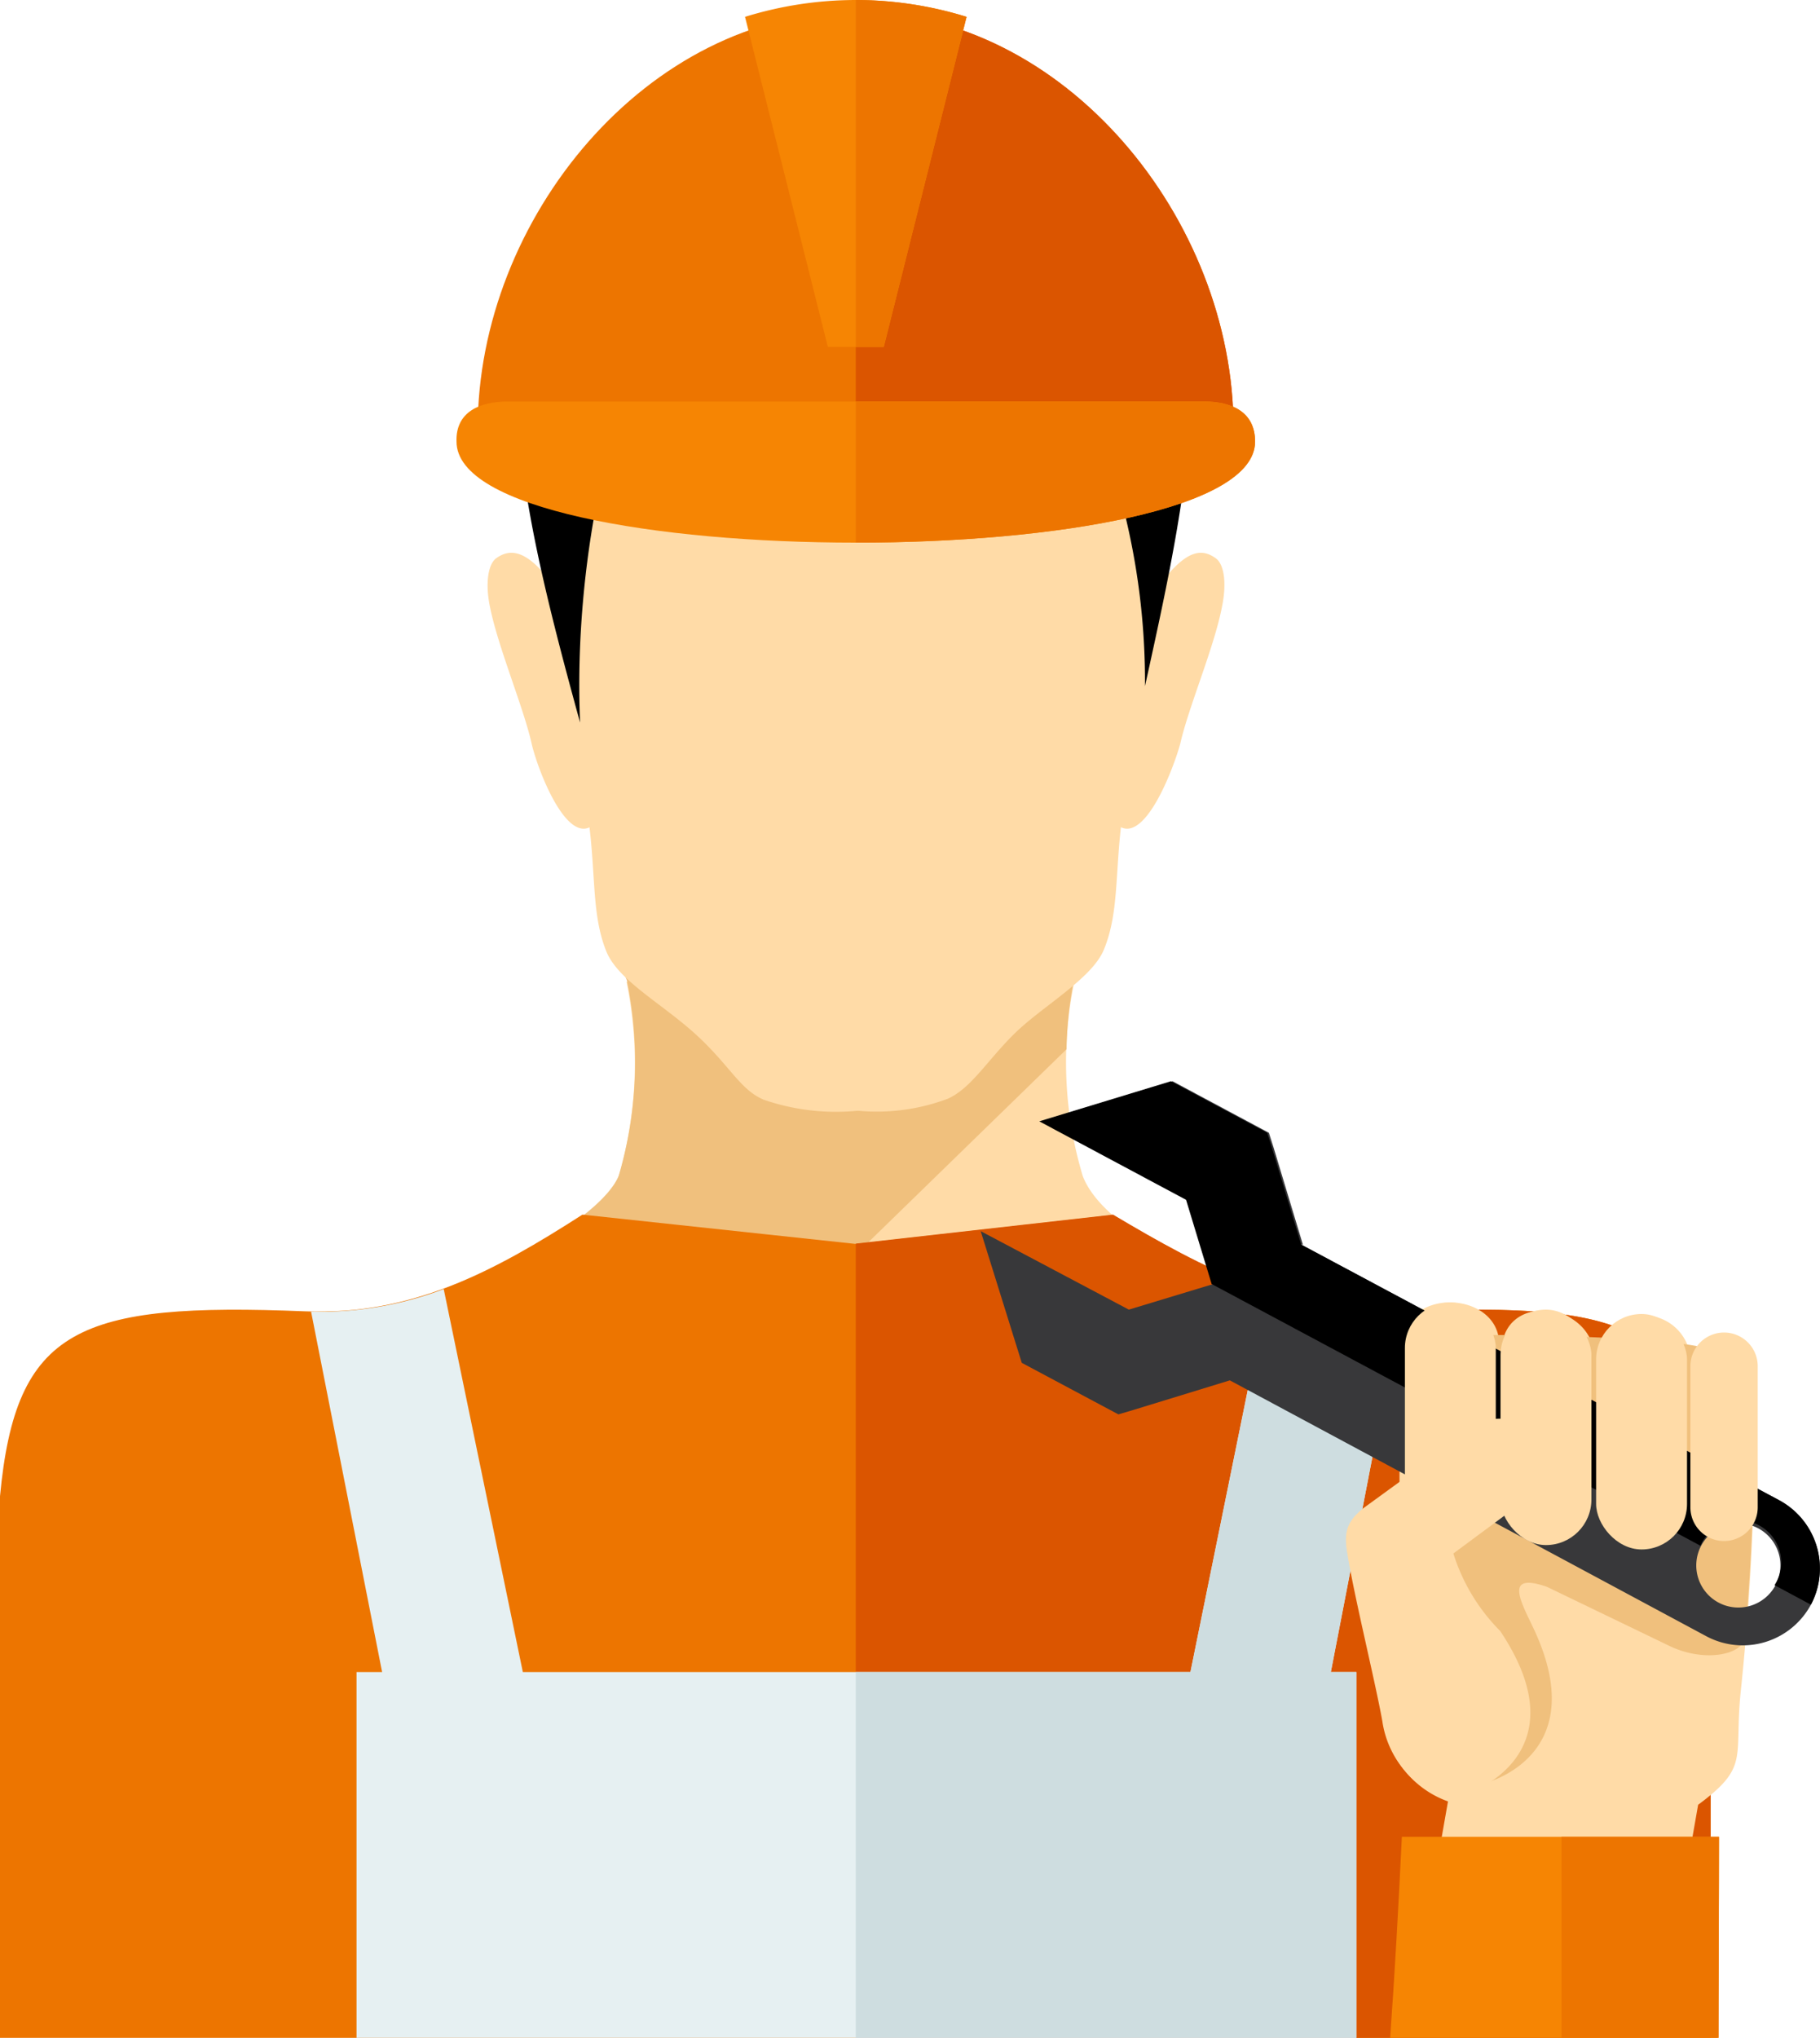 <svg id="Layer_1" data-name="Layer 1" xmlns="http://www.w3.org/2000/svg" viewBox="0 0 54.06 60.5"><defs><style>.cls-1,.cls-10{fill:#ffdba7;}.cls-1,.cls-2,.cls-3,.cls-4,.cls-5,.cls-6,.cls-7,.cls-8,.cls-9{fill-rule:evenodd;}.cls-2{fill:#f0c07d;}.cls-3{fill:#ed7500;}.cls-4{fill:#db5500;}.cls-6{fill:#f68503;}.cls-7{fill:#e6f0f2;}.cls-8{fill:#cedde0;}.cls-9{fill:#38383a;}</style></defs><path class="cls-1" d="M67.63,192.16c.8,2.12,6.26,4.13,8.69,4,6.74-.29,8.23.56,8.53,6.67,0,.26,0,1,0,2.07a33,33,0,0,1-11.6,8H48.48a33.06,33.06,0,0,1-10.77-7.12c0-1.32,0-2.29,0-2.58.23-5.81,1.41-7,6.74-7,.55,0,1.16-.07,1.8,0,2.12.09,7.42-2.43,8-4a12,12,0,0,0,.24-5.8l6.44.13,6.45-.13A11.74,11.74,0,0,0,67.63,192.16Z" transform="translate(-35.47 -157.25)"/><path class="cls-1" d="M67.22,192.16c.8,2.12,6.26,4.13,8.69,4,6.74-.29,8.23.56,8.53,6.67,0,.26,0,1,0,2.07a33,33,0,0,1-11.6,8H48.07a33.06,33.06,0,0,1-10.77-7.12c0-1.32,0-2.29,0-2.58.23-5.85,1.46-7,6.9-6.92.51,0,1-.1,1.64-.08,2.12.09,7.42-2.43,8-4a12,12,0,0,0,.24-5.8l6.45.13,6.44-.13A11.74,11.74,0,0,0,67.22,192.16Z" transform="translate(-35.47 -157.25)"/><path class="cls-2" d="M48.4,195.64c2.32-.81,5-2.38,5.45-3.49a12,12,0,0,0,.24-5.8l-.26-.63,6.71.76,6.85-.25a11.61,11.61,0,0,0-.24,2.17l-12,11.68Z" transform="translate(-35.47 -157.25)"/><path class="cls-1" d="M53.42,181.27l.37-4.45a10.29,10.29,0,0,1-1.48-1.61c-.94-1.47-1.54-1.8-2.11-1.38-.23.18-.32.73-.18,1.42.24,1.21,1,3,1.24,4.07C51.45,180.17,52.57,183.08,53.42,181.27Z" transform="translate(-35.47 -157.25)"/><path class="cls-1" d="M68.33,181.27,68,176.82a9.82,9.82,0,0,0,1.48-1.61c1-1.47,1.54-1.8,2.11-1.38.24.18.32.73.18,1.42-.23,1.21-1,3-1.24,4.07C70.3,180.17,69.19,183.08,68.33,181.27Z" transform="translate(-35.47 -157.25)"/><path class="cls-1" d="M61,190.23h-.1a6.58,6.58,0,0,1-2.74-.33c-.7-.29-1-1-2-1.92s-2.3-1.6-2.67-2.46c-.49-1.19-.29-2.49-.6-4.33-.25-1.46-.94-2.76-1-4.23s.17.07.12-1.72a23.75,23.75,0,0,1,.11-4.42c.81-4.64,6.61-6.06,10.6-5.47a10,10,0,0,1,5.19,2.28,5.24,5.24,0,0,1,1.71,3.16,23.55,23.55,0,0,1,.12,4.41c0,1.78.21.12.12,1.7s-.76,2.76-1,4.22c-.3,1.83-.11,3.13-.6,4.32-.35.86-1.82,1.68-2.64,2.48s-1.3,1.64-2,1.95A6,6,0,0,1,61,190.23Z" transform="translate(-35.47 -157.25)"/><path class="cls-3" d="M77.22,196.18c6.74-.27,8.58.45,9.06,5.49,0,.21,0,13.12,0,16.08H35.47c0-2.94,0-15.88,0-16.08.47-5,2.32-5.76,9.06-5.49,3.19.13,5.64-1.2,8.24-2.87l8.12.87,7.64-.86C71.19,194.89,73.83,196.32,77.22,196.18Z" transform="translate(-35.47 -157.25)"/><path class="cls-4" d="M77.22,196.18c6.74-.27,8.58.45,9.06,5.49,0,.21,0,13.12,0,16.08H60.89V194.17h0l7.64-.86C71.19,194.89,73.83,196.32,77.22,196.18Z" transform="translate(-35.47 -157.25)"/><path class="cls-5" d="M54.36,168.52c-.62.75-1.87,5.26-1.66,10.18C50.58,171,49.44,165.52,54,162.06c6-4.53,13.55-.93,13.92.12,4.44,2.46,2.9,9.35,1.56,15.44a21,21,0,0,0-2.21-9.51c-.37-.35-.79-.56-1.12-.42C52.31,173.51,54.92,167.86,54.36,168.52Z" transform="translate(-35.47 -157.25)"/><path class="cls-3" d="M60.89,157.6c6.2,0,11.22,6.16,11.22,12.36H49.66C49.66,163.76,54.69,157.6,60.89,157.6Z" transform="translate(-35.47 -157.25)"/><path class="cls-4" d="M60.89,157.6c6.2,0,11.22,6.16,11.22,12.36H60.89Z" transform="translate(-35.47 -157.25)"/><path class="cls-6" d="M60.89,157.25a11.15,11.15,0,0,1,3.29.5l-2.46,9.8H60.06l-2.46-9.8A11.15,11.15,0,0,1,60.89,157.25Z" transform="translate(-35.47 -157.25)"/><path class="cls-3" d="M60.89,157.25a11.15,11.15,0,0,1,3.29.5l-2.46,9.8h-.83Z" transform="translate(-35.47 -157.25)"/><path class="cls-6" d="M50.55,169.17H71.23c.83,0,1.52.31,1.52,1.19,0,4-23.72,4-23.72,0C49,169.48,49.72,169.17,50.55,169.17Z" transform="translate(-35.47 -157.25)"/><path class="cls-3" d="M60.89,169.17H71.23c.83,0,1.52.31,1.52,1.19,0,2-5.93,3-11.86,3Z" transform="translate(-35.47 -157.25)"/><path class="cls-7" d="M46.06,206.89h.76l-2.11-10.7a10.33,10.33,0,0,0,3.94-.67L51,206.89H70.83l2.3-11.31a11.19,11.19,0,0,0,3.94.61L75,206.89h.76v10.86H46.06Z" transform="translate(-35.47 -157.25)"/><path class="cls-8" d="M60.89,206.89h9.94l2.3-11.31a11.19,11.19,0,0,0,3.94.61L75,206.89h.76v10.86H60.89Z" transform="translate(-35.47 -157.25)"/><path class="cls-1" d="M80,197.15h.09c.22-1.51,2.59-1.21,2.74.31h.1a1.39,1.39,0,0,1,2.75.06h.12v0c.46-.91,1.77-.42,1.78,1a74.87,74.87,0,0,1-.41,9c-.19,1.94.27,2.18-1.26,3.31l-1.21,6.9H77.25l1.23-7a2.91,2.91,0,0,1-1.9-2.32l-.93-4.69a1.22,1.22,0,0,1,.32-1.63l1.07-.71c0-1.06,0-.05,0-4C77.06,195.37,80,195.56,80,197.15Z" transform="translate(-35.47 -157.25)"/><path class="cls-2" d="M87.56,198.52a71.28,71.28,0,0,1-.26,7.38c-.13.49-1.22.7-2.23.22l-3.65-1.76c-1.27-.44-.79.41-.42,1.19,1.78,3.72-1.16,4.68-1.89,4.74l-2.43-7.76.78-1.17a11,11,0,0,1-.27-3.54c0-.9.66-1,4.55-.91C86,197.06,87.45,197.22,87.56,198.52Z" transform="translate(-35.47 -157.25)"/><path class="cls-6" d="M86.53,211.78l-9.42,0c-.1,2.07-.21,4.06-.35,6h9.73C86.52,215.54,86.53,213.49,86.53,211.78Z" transform="translate(-35.47 -157.25)"/><path class="cls-9" d="M74.12,194.2l14.2,7.59a2.3,2.3,0,0,1,.94,3.1h0a2.3,2.3,0,0,1-3.1.94L72,198.23l-2.87.88-.44.13-2.87-1.53L64.6,193.8,69,196.13l2.51-.76-.76-2.5-4.36-2.33,3.91-1.19,2.86,1.53.14.44.87,2.88ZM86,203.14a1.25,1.25,0,1,0,1.69-.52A1.25,1.25,0,0,0,86,203.14Z" transform="translate(-35.47 -157.25)"/><path class="cls-5" d="M74.12,194.2l14.2,7.59a2.3,2.3,0,0,1,.94,3.1l-1.08-.58a1.25,1.25,0,1,0-2.2-1.17l-14.52-7.77-.76-2.5-4.36-2.33,3.91-1.19,2.86,1.53.14.44Z" transform="translate(-35.47 -157.25)"/><path class="cls-1" d="M79.47,199.48,76,202c-.65.5-.6.88-.47,1.6.22,1.27.8,3.63,1,4.75a2.91,2.91,0,0,0,1.9,2.32c.73-.06,4.07-1.31,1.6-5a5.65,5.65,0,0,1-1.39-2.3l2.39-1.77A1.35,1.35,0,0,0,79.47,199.48Z" transform="translate(-35.47 -157.25)"/><rect class="cls-10" x="47.41" y="39.01" width="2.7" height="6.99" rx="1.35"/><rect class="cls-10" x="44.57" y="38.88" width="2.7" height="6.99" rx="1.35"/><rect class="cls-10" x="41.73" y="38.67" width="2.7" height="6.99" rx="1.35"/><path class="cls-1" d="M86.68,196.81h0a1,1,0,0,0-1,1V202a1,1,0,0,0,1,1h0a1,1,0,0,0,1-1V197.8A1,1,0,0,0,86.68,196.81Z" transform="translate(-35.47 -157.25)"/><path class="cls-3" d="M86.53,211.78l-4.68,0c0,1.78,0,3.81,0,6h4.67C86.52,215.54,86.53,213.49,86.53,211.78Z" transform="translate(-35.47 -157.25)"/></svg>